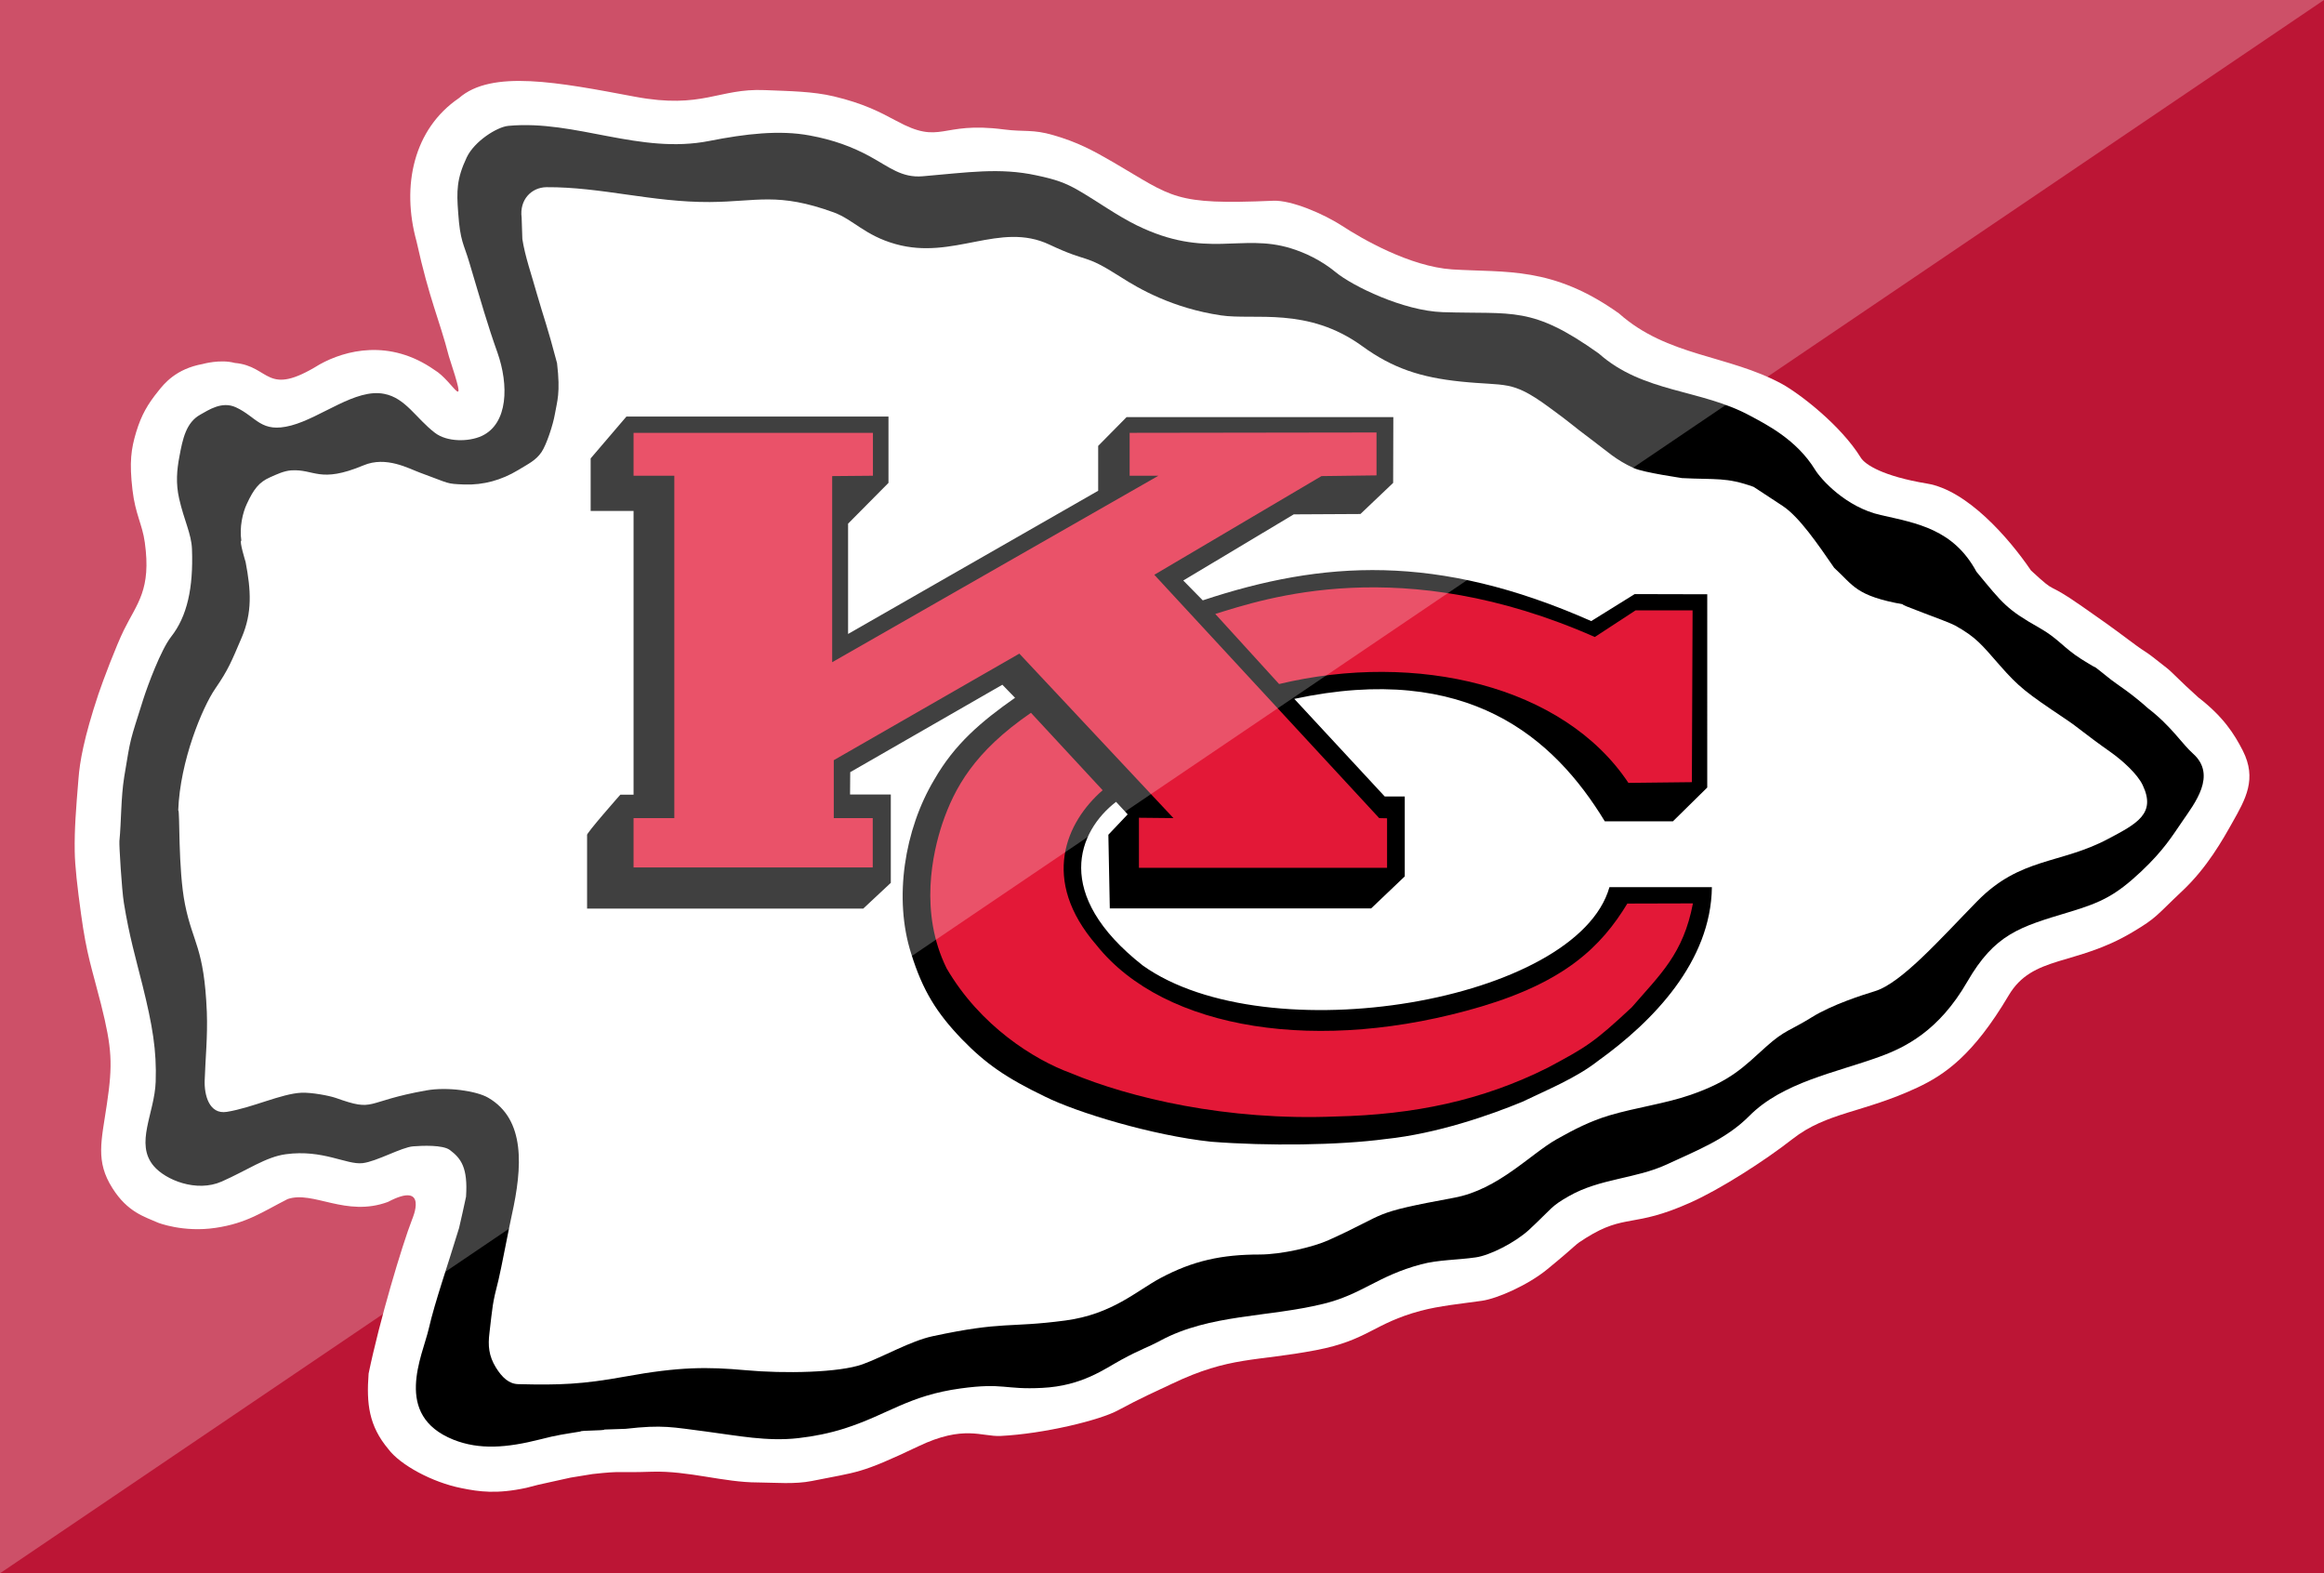 <?xml version="1.0" encoding="utf-8"?>
<!-- Generator: Adobe Illustrator 25.2.1, SVG Export Plug-In . SVG Version: 6.00 Build 0)  -->
<svg version="1.1" xmlns="http://www.w3.org/2000/svg" xmlns:xlink="http://www.w3.org/1999/xlink" x="0px" y="0px"
	 viewBox="0 0 130 88" style="enable-background:new 0 0 130 88;" xml:space="preserve">
<style type="text/css">
	.st0{fill:#BC1535;}
	.st1{fill:#FFFFFF;}
	.st2{fill:#E31837;}
	.st3{opacity:0.5;}
	.st4{opacity:0.5;fill:#FFFFFF;}
</style>
<g id="Layer_2">
	<rect class="st0" width="130" height="88"/>
</g>
<g id="Layer_1">
	<g>
		<path class="st1" d="M8.84,68.39c-0.74-0.33-1.7-0.58-2.55-1.93c-0.96-1.51-0.62-2.62-0.31-4.71c0.33-2.22,0.29-3.11-0.33-5.58
			c-0.51-2.02-0.8-2.72-1.12-5.07c-0.2-1.45-0.34-2.67-0.35-3.49c-0.02-1.22,0.07-2.36,0.21-4.05c0.07-0.94,0.3-2.28,1.11-4.72
			c0.27-0.8,0.99-2.7,1.43-3.6c0.74-1.5,1.54-2.25,1.17-4.9c-0.14-1.02-0.53-1.57-0.69-2.94c-0.18-1.55-0.08-2.28,0.21-3.24
			c0.29-0.95,0.64-1.55,1.23-2.28c0.34-0.43,1-1.25,2.49-1.52c0,0,0.98-0.28,1.79-0.06c2.02,0.18,1.72,1.96,4.74,0.09
			c1.45-0.81,3.93-1.45,6.43,0.3c1.07,0.63,1.96,2.76,0.81-0.76c-0.54-2.09-1.08-3.13-1.81-6.43c-0.86-3.11-0.16-6.29,2.37-8.01
			c1.83-1.61,5.55-0.89,9.85-0.08c3.78,0.71,4.67-0.48,7.25-0.37c1.45,0.06,2.68,0.07,3.87,0.35c1.64,0.39,2.57,0.87,3.48,1.36
			c2.58,1.41,2.43,0.02,6.03,0.49c1.15,0.15,1.61-0.02,2.77,0.32c1.35,0.39,2.19,0.84,3.38,1.53c3.34,1.95,3.34,2.38,8.91,2.14
			c1.03-0.05,2.86,0.75,3.86,1.4c1.1,0.72,3.79,2.28,6.16,2.44c3.02,0.19,5.61-0.19,9.33,2.46c2.72,2.42,6.1,2.31,9.11,3.94
			c0.97,0.53,3.29,2.3,4.42,4.13c0.24,0.39,1.24,1.04,3.71,1.45c2.23,0.37,4.56,3.02,5.81,4.86c1.6,1.48,0.66,0.47,2.86,2.01
			c1.06,0.74,1.59,1.11,2.63,1.89c1.35,1.01,0.49,0.27,2.1,1.55c0.3,0.23,0.69,0.68,1.77,1.65c1.4,1.08,2.01,2.04,2.49,2.98
			c0.8,1.58,0.16,2.7-0.58,4.01c-0.54,0.96-1.41,2.52-2.79,3.82c-1.54,1.45-1.41,1.49-2.82,2.33c-3.19,1.9-5.57,1.26-6.91,3.53
			c-1.99,3.36-3.59,4.44-5.1,5.15c-3.03,1.42-5.06,1.37-6.99,2.88c-1.57,1.23-4.04,2.81-5.72,3.56c-3.22,1.44-3.62,0.59-5.83,1.97
			c-0.75,0.47-0.27,0.2-2.16,1.75c-1.08,0.89-2.81,1.65-3.67,1.77c-1.12,0.16-2.37,0.28-3.42,0.56c-2.65,0.71-2.93,1.64-5.85,2.2
			c-3.4,0.65-4.81,0.33-8.06,1.88c-0.85,0.4-1.77,0.81-3.01,1.48c-1.02,0.56-4.16,1.32-6.58,1.44c-1.06,0.05-2.05-0.64-4.6,0.58
			c-3.3,1.57-3.35,1.41-5.96,1.94c-0.95,0.19-2.02,0.09-3.02,0.08c-1.9,0-3.88-0.66-5.91-0.6c-2.08,0.07-1.6-0.06-3.33,0.13
			l-1.23,0.2l-1.81,0.4l-0.66,0.17c-1.66,0.36-2.65,0.22-3.63,0.02c-1.63-0.32-3.44-1.3-4.1-2.19c-1.08-1.29-1.23-2.53-1.1-4.22
			c0.61-2.95,1.86-7.15,2.44-8.64c0,0,0.96-2.18-1.36-0.96c-2.35,0.87-4.18-0.65-5.61-0.16c-1.4,0.71-2.27,1.35-4.03,1.61
			C10.25,68.95,8.84,68.39,8.84,68.39"/>
		<path d="M34.99,79.92c2.11-0.24,2.61-0.09,4.5,0.15c1.75,0.23,3.43,0.57,5.17,0.37c0.87-0.1,1.73-0.27,2.58-0.54
			c2.44-0.78,3.57-1.84,6.5-2.24c2.43-0.33,2.43,0.08,4.56-0.03c2.23-0.11,3.48-1.06,4.42-1.57c1.14-0.62,1.44-0.67,2.2-1.08
			c2.76-1.48,6-1.29,9.1-2.05c2.18-0.53,3.03-1.56,5.47-2.21c0.97-0.26,2.03-0.24,3.06-0.39c0.79-0.11,2.19-0.82,2.98-1.54
			c1.34-1.25,1.2-1.3,2.24-1.89c1.74-0.99,3.72-0.96,5.47-1.77c1.63-0.76,3.31-1.4,4.6-2.7c1.88-1.9,4.85-2.43,7.29-3.32
			c1.44-0.52,3.33-1.45,4.91-4.19c1.55-2.68,2.93-3.07,5.69-3.9c1.84-0.55,2.63-0.95,4.05-2.28c1.27-1.2,1.73-1.98,2.31-2.82
			c0.66-0.97,1.94-2.56,0.58-3.77c-0.6-0.53-1.21-1.53-2.5-2.52c-0.99-0.89-1.81-1.39-2.08-1.61c-1.49-1.17-0.23-0.25-1.66-1.15
			c-1.01-0.64-1.29-1.15-2.33-1.74c-1.86-1.05-2.06-1.36-3.54-3.15c-1.29-2.38-3.32-2.71-5.35-3.17c-1.96-0.44-3.35-2-3.68-2.54
			c-1.04-1.69-2.73-2.53-3.62-3.01c-2.78-1.51-5.98-1.27-8.48-3.49c-3.77-2.68-4.76-2.18-8.73-2.31c-2.19-0.07-5.05-1.46-5.99-2.24
			c-0.79-0.65-1.69-1.08-2.5-1.33c-2.79-0.86-4.71,0.62-8.61-1.28c-1.14-0.56-2.17-1.32-3.29-1.97c-0.7-0.4-1.23-0.6-2.33-0.83
			c-2.07-0.45-3.87-0.16-6.37,0.05c-1.17,0.1-1.87-0.52-2.95-1.11c-0.99-0.54-2.05-0.93-3.36-1.17c-1.7-0.32-3.62-0.09-5.6,0.3
			c-3.91,0.78-7.49-1.19-11.26-0.84c-0.64,0.06-1.9,0.86-2.33,1.76c-0.57,1.2-0.57,1.9-0.48,3.09c0.11,1.62,0.31,1.73,0.62,2.78
			c0.68,2.28,1.03,3.52,1.58,5.06c0.63,1.79,0.61,3.97-0.89,4.66c-0.73,0.33-1.93,0.34-2.61-0.18c-1.06-0.81-1.64-1.95-2.84-2.18
			c-1.59-0.32-3.51,1.32-5.2,1.77c-1.7,0.45-1.92-0.48-3.1-1.02c-0.79-0.36-1.54,0.17-1.98,0.41c-0.8,0.44-0.99,1.36-1.17,2.33
			c-0.15,0.78-0.21,1.51-0.02,2.36c0.28,1.24,0.69,1.98,0.72,2.84c0.08,2.17-0.27,3.76-1.17,4.9c-0.57,0.73-1.31,2.73-1.55,3.48
			c-0.78,2.48-0.69,2.05-1.07,4.35c-0.19,1.18-0.16,2.5-0.27,3.6c-0.02,0.2,0.13,2.71,0.25,3.45c0.3,1.85,0.65,3.04,1.04,4.6
			c0.56,2.25,0.8,3.66,0.74,5.4c-0.06,1.78-1.18,3.46-0.11,4.72c0.66,0.78,2.39,1.49,3.8,0.87c1.43-0.63,2.47-1.38,3.59-1.53
			c2.07-0.28,3.39,0.6,4.29,0.5c0.79-0.09,2.18-0.89,2.83-0.94c0.52-0.04,1.65-0.09,2.05,0.2c0.63,0.47,1.02,0.99,0.91,2.62
			c0,0.02-0.38,1.74-0.39,1.75c-0.65,2.14-1.35,4.13-1.69,5.61c-0.35,1.54-2.04,4.86,1.38,6.23c1.44,0.57,2.96,0.46,4.85-0.02
			c0.96-0.25,1.35-0.29,2.25-0.44c0-0.07,1.34-0.04,1.34-0.11L34.99,79.92"/>
		<path class="st1" d="M99.72,28.3c0.93,0.61,1.99,2.17,2.88,3.46c1.09,0.99,1.19,1.57,3.89,2.05c-0.52-0.09,2.43,0.93,2.88,1.18
			c1.16,0.65,1.46,1.04,2.49,2.22c1.07,1.22,1.49,1.54,3.64,2.98c0.84,0.56,0.98,0.76,2.58,1.89c0.66,0.47,1.49,1.22,1.78,1.84
			c0.75,1.58-0.3,2.14-1.93,3c-2.69,1.43-4.91,1.02-7.33,3.49c-2.02,2.06-4.23,4.58-5.72,5.03c-0.65,0.2-2.38,0.74-3.55,1.47
			c-1.17,0.73-1.5,0.7-2.54,1.64c-1.24,1.11-1.94,1.9-4.22,2.69c-1.41,0.49-3.07,0.71-4.55,1.15c-1.09,0.33-1.96,0.78-2.94,1.33
			c-1.48,0.84-3.27,2.81-5.72,3.27c-4.86,0.9-3.57,0.81-7.03,2.37c-0.86,0.39-2.63,0.81-3.88,0.81c-2.08,0-3.71,0.34-5.54,1.32
			c-1.33,0.71-2.69,2.02-5.31,2.37c-3.24,0.43-3.42,0.02-7.43,0.88c-1.22,0.26-2.76,1.15-3.92,1.57c-1.31,0.47-4.38,0.53-6.55,0.33
			c-2.12-0.19-3.68-0.2-6.75,0.36c-2.37,0.43-3.65,0.48-5.96,0.42c-0.52-0.01-0.91-0.38-1.25-0.93c-0.4-0.65-0.45-1.22-0.36-1.94
			c0.18-1.51,0.15-1.58,0.51-2.98c0.11-0.42,0.64-3.19,0.74-3.61c0.59-2.66,0.78-5.34-1.32-6.56c-0.65-0.38-2.28-0.62-3.46-0.41
			c-3.55,0.63-2.8,1.23-5.07,0.42c-0.38-0.13-1.34-0.31-1.91-0.29c-1.13,0.05-2.75,0.84-4.18,1.07c-1,0.16-1.27-0.96-1.24-1.76
			c0.04-1.24,0.17-2.43,0.12-3.82c-0.15-3.63-0.78-3.83-1.22-6.02c-0.4-1.99-0.28-5.36-0.38-5.26c0.1-2.78,1.36-5.78,2.07-6.81
			c0.75-1.09,0.91-1.53,1.48-2.86c0.6-1.4,0.52-2.65,0.22-4.22c-0.01-0.04-0.37-1.2-0.24-1.2c-0.11-0.74,0.07-1.56,0.31-2.06
			c0.38-0.82,0.68-1.21,1.29-1.48c0.38-0.17,0.78-0.36,1.18-0.39c1.32-0.09,1.58,0.75,4.05-0.28c1.27-0.54,2.54,0.18,3.17,0.41
			c1.71,0.62,1.41,0.62,2.5,0.66c1.03,0.03,2.03-0.23,2.99-0.81c0.55-0.34,0.97-0.52,1.3-1c0.28-0.41,0.65-1.54,0.75-2.13
			c0.12-0.71,0.32-1.16,0.12-2.85c-0.55-2.09-0.74-2.53-1.12-3.85c-0.3-1.08-0.67-2.11-0.82-3.09c0-0.02-0.04-1.2-0.04-1.2
			c-0.13-0.99,0.54-1.69,1.39-1.7c3.05-0.02,5.92,0.85,9.14,0.83c2.66-0.02,3.79-0.56,6.93,0.58c1.09,0.4,1.74,1.29,3.45,1.77
			c3.25,0.92,5.83-1.28,8.61,0.03c2.31,1.09,1.82,0.43,4,1.82c1.01,0.65,2.9,1.74,5.6,2.14c1.87,0.28,4.84-0.5,7.9,1.72
			c1.72,1.25,3.29,1.75,5.49,1.98c2.59,0.27,2.84-0.1,4.88,1.38c1.5,1.09,1.09,0.85,2.6,1.98c0.69,0.51,1.22,1.03,2.22,1.48
			c0.57,0.26,2.75,0.56,2.68,0.56c1.94,0.1,2.48-0.06,4.02,0.49C98.05,27.2,100.07,28.53,99.72,28.3"/>
		<path d="M32.84,46.71v4.11h15.45l1.54-1.44v-4.94h-2.28l0.01-1.25l8.51-4.89l0.71,0.73c-1.91,1.34-3.38,2.59-4.52,4.58
			c-1.67,2.79-2.28,6.65-1.29,9.73c0.65,2.09,1.44,3.33,2.83,4.78c1.34,1.38,2.48,2.17,4.66,3.22c1.79,0.89,6,2.17,9.28,2.52
			c3.17,0.25,7.14,0.2,9.77-0.15c2.88-0.3,5.85-1.34,7.64-2.08c1.44-0.69,3.03-1.34,4.24-2.29c3.08-2.21,6.32-5.55,6.37-9.72h-5.73
			c-1.81,6.41-19.17,9.34-26.11,4.38c-5.06-3.98-3.62-7.51-1.49-9.15l0.65,0.7l-1.08,1.14l0.08,4.12h14.62l1.88-1.79v-4.47h-1.12
			l-5.06-5.46c9.72-2.08,14.53,2.18,17.37,6.85h3.81l1.92-1.89V33.24l-4.06-0.01l-2.43,1.51c-8.63-3.82-15.03-3.38-21.73-1.16
			l-1.09-1.11l6.18-3.7l3.73-0.02l1.83-1.74l0.01-3.68H63.02l-1.59,1.61v2.51l-13.99,8.01v-6.17l2.26-2.28v-3.71H35.04l-2,2.34v2.94
			h2.4v15.87H34.7C34.7,44.45,32.74,46.67,32.84,46.71"/>
		<path class="st2" d="M35.44,24.21h13.39v2.4l-2.28,0.02v10.41L64.8,26.61h-1.61v-2.4l13.81-0.02v2.4l-3.08,0.04l-9.35,5.52
			l12.58,13.61l0.44,0.01v2.77H63.71v-2.8l1.93,0.02l-8.62-9.2l-10.38,5.96v3.24h2.18v2.76H35.44v-2.76h2.28V26.61h-2.28
			L35.44,24.21L35.44,24.21z M94.7,50.53c-0.54,2.83-1.83,3.97-3.42,5.81c-2.13,1.99-2.57,2.24-4.7,3.38
			c-3.67,1.84-7.49,2.63-11.86,2.73c-6.1,0.25-11.51-1.04-14.83-2.43c-2.03-0.74-5.06-2.63-6.94-5.86
			c-1.54-3.13-0.78-6.46-0.24-8.09c0.68-1.99,1.78-4.02,4.96-6.2l4.01,4.33c-2.03,1.77-3.52,5-0.34,8.67
			c3.81,4.77,12.49,6.11,21.52,3.43c4.66-1.39,6.7-3.33,8.17-5.76L94.7,50.53L94.7,50.53z M67.98,34.34
			c2.73-0.84,10.42-3.48,21.23,1.29l2.28-1.49h3.19l-0.04,9.61l-3.55,0.04c-3.62-5.45-11.86-7.37-19.54-5.53L67.98,34.34
			L67.98,34.34z"/>
	</g>
</g>
<g id="Layer_3" class="st3">
	<polygon class="st4" points="0,88 0,0 130,0 	"/>
</g>
</svg>

